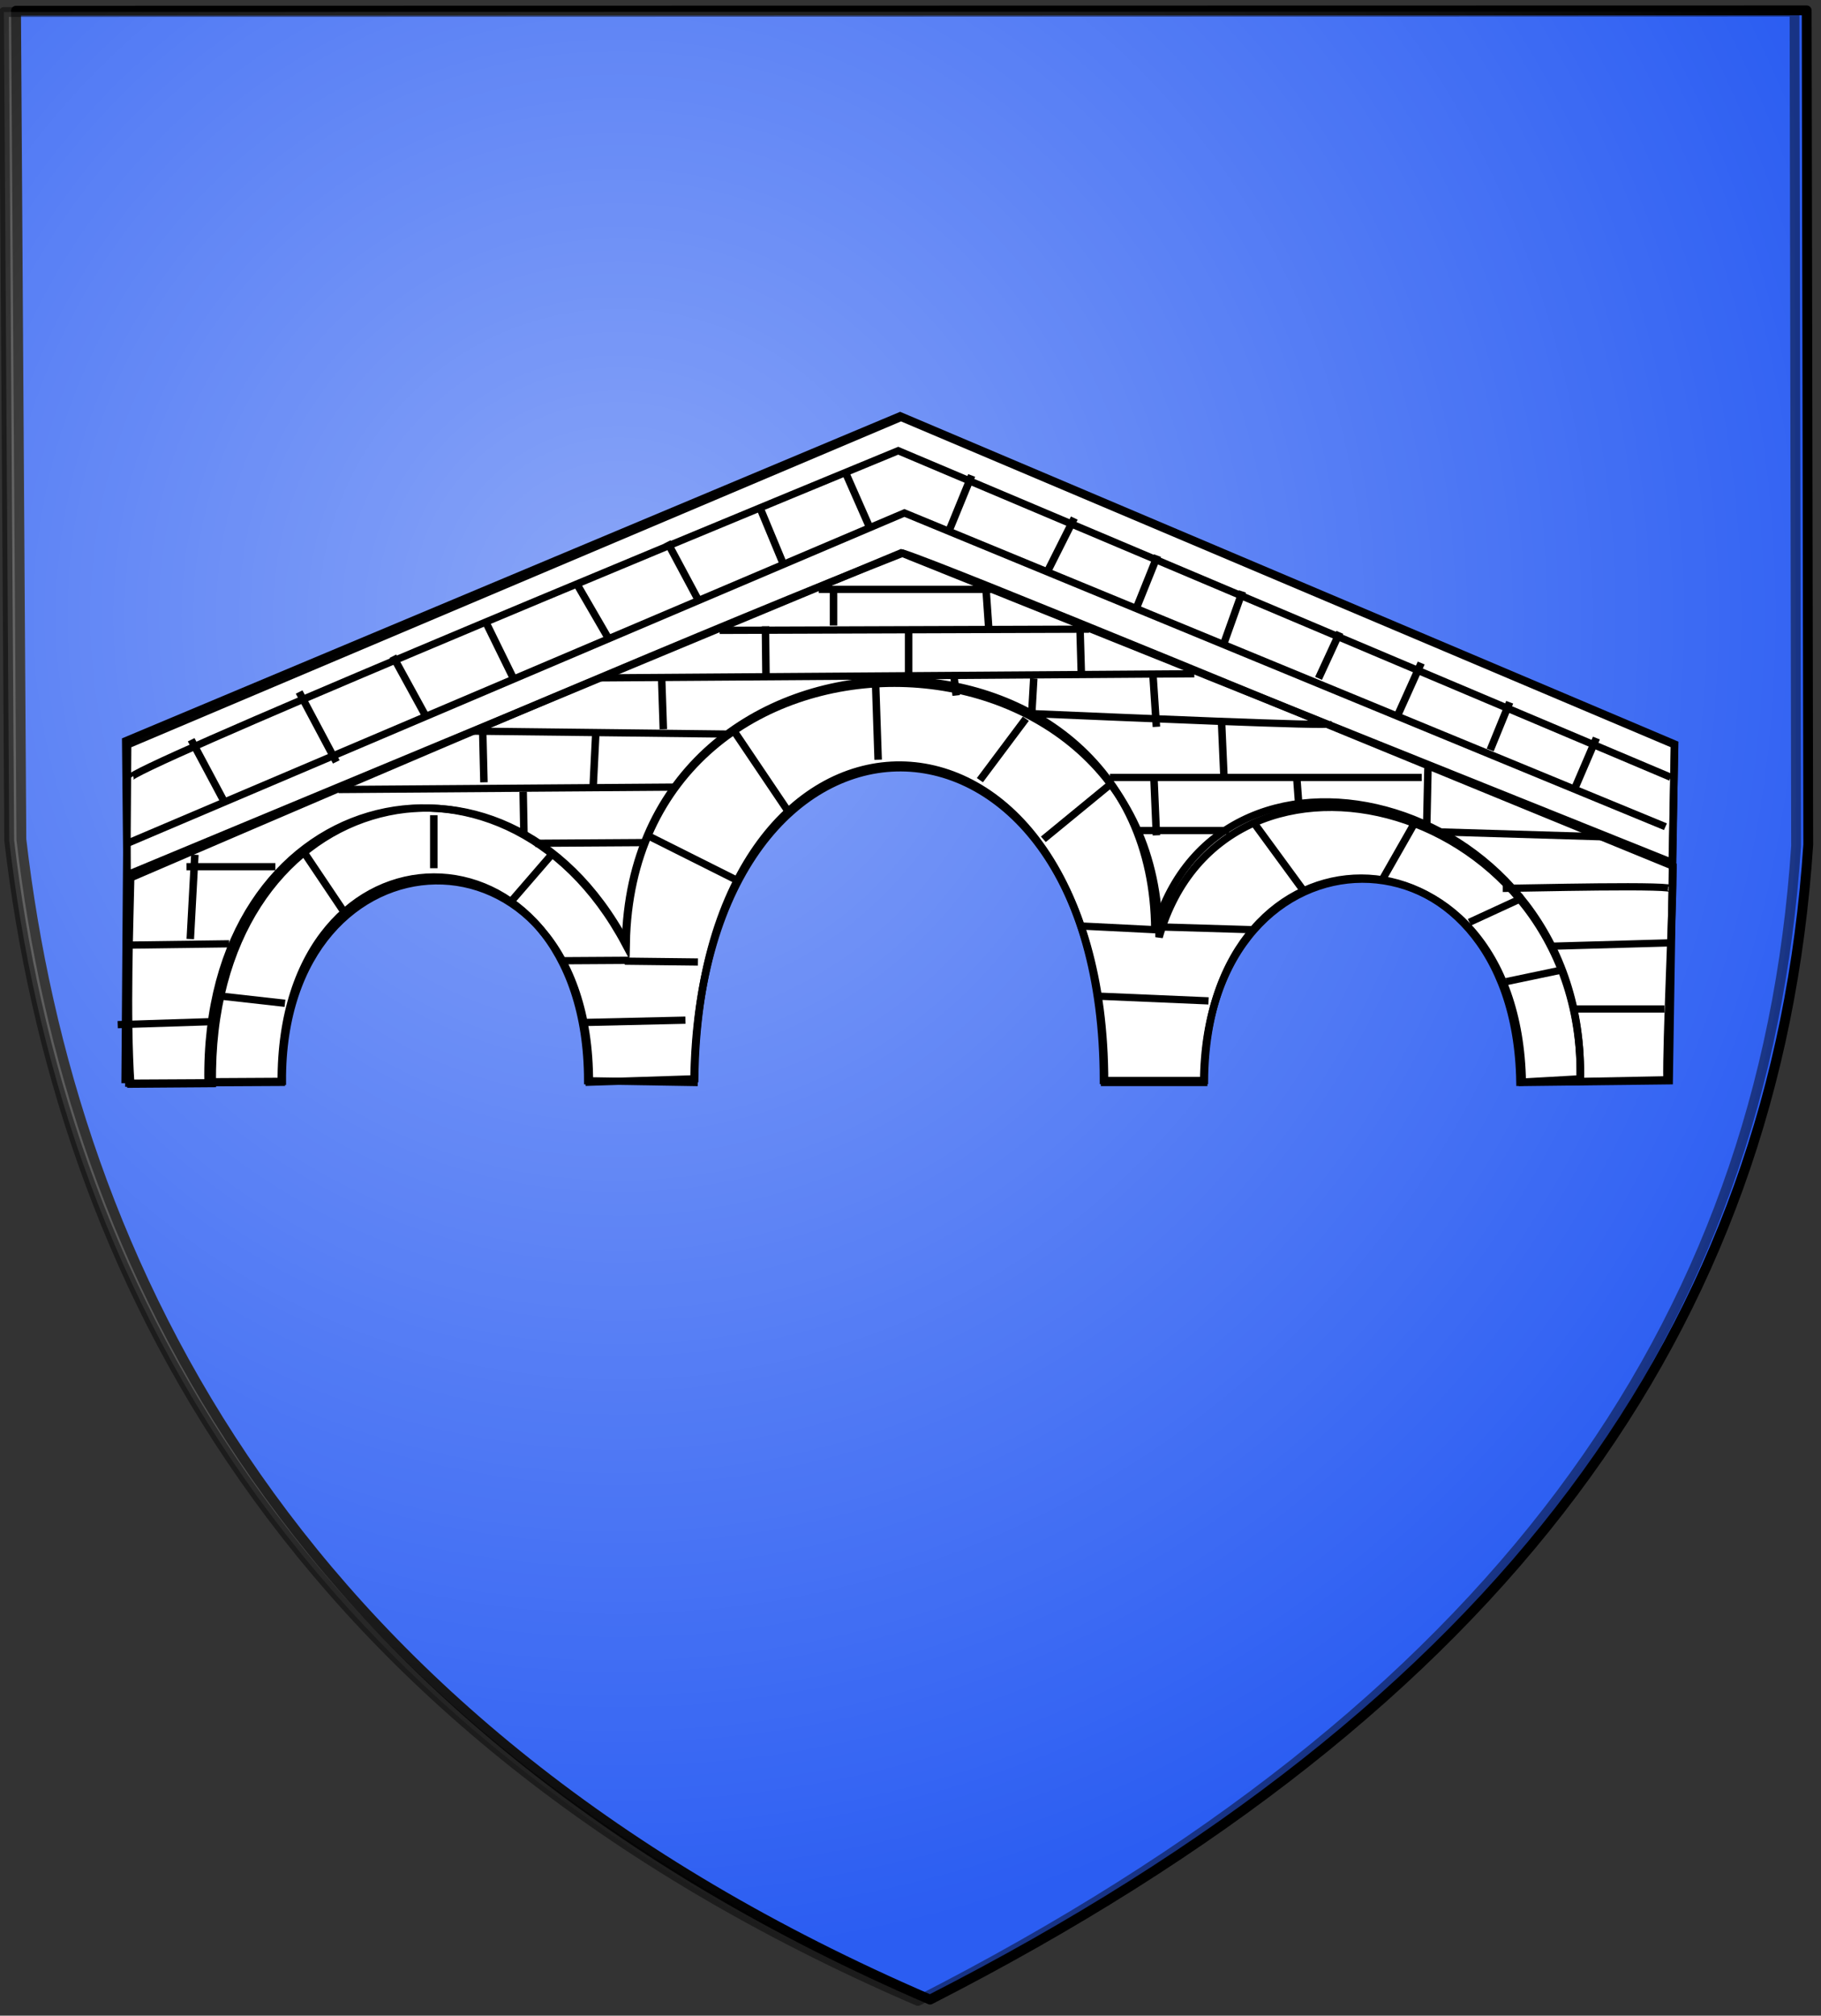 <svg xmlns="http://www.w3.org/2000/svg" xmlns:xlink="http://www.w3.org/1999/xlink" version="1.0" width="741" height="820"><rect width="100%" height="100%" fill="#333333" stroke="none"/><defs><linearGradient id="a"><stop style="stop-color:white;stop-opacity:1" offset="0"/><stop style="stop-color:white;stop-opacity:0" offset="1"/></linearGradient><linearGradient id="b"><stop style="stop-color:#000;stop-opacity:1" offset="0"/><stop style="stop-color:#000;stop-opacity:0" offset="1"/></linearGradient><radialGradient xlink:href="#a" id="c" cx="254.483" cy="265.479" fx="254.483" fy="265.479" r="365.911" gradientTransform="matrix(1.458 0 0 1.493 -119.248 -145.802)" gradientUnits="userSpaceOnUse"/></defs><path d="m6.525 4.35 728.647-.132.637 339.442c-12.928 196.07-123.216 350.154-357.347 469.815C120.38 702.303 28.982 515.26 8.7 341.485L6.525 4.35z" style="opacity:1;fill:#2b5df2;fill-opacity:1;fill-rule:evenodd;stroke:#000;stroke-width:4;stroke-linecap:round;stroke-linejoin:round;stroke-miterlimit:4;stroke-dasharray:none;stroke-opacity:1"/><path style="opacity:.45;fill:url(#c);fill-opacity:1;fill-rule:evenodd;stroke:#000;stroke-width:4;stroke-linecap:round;stroke-linejoin:round;stroke-miterlimit:4;stroke-opacity:1;stroke-dasharray:none" d="m1.58 4.875 728.647-.132.637 339.443C717.936 540.255 607.648 694.339 373.516 814 115.434 702.828 24.037 515.787 3.755 342.01L1.58 4.876z"/><g style="stroke-width:1.298;stroke-miterlimit:4;stroke-dasharray:none"><path d="m17.166 203.954.433-60.608 133.808-58.648 133.809 58.648-.919 60.176-25.414.306c-.749-48.74-54.785-48.382-55.116 0H186.62c-.05-74.775-70.208-75.545-71.038 0l-18.372-.306c-.066-48.696-53.273-48.774-53.025.284l-27.02.148z" style="fill:#fff;fill-opacity:1;fill-rule:evenodd;stroke:#000;stroke-width:1.298;stroke-linecap:butt;stroke-linejoin:miter;stroke-miterlimit:4;stroke-opacity:1;stroke-dasharray:none" transform="matrix(2.352 0 0 2.271 10.54 -22.517)"/><path d="m17.503 166.635-.232-24.026 133.983-58.217 133.993 58.802-.416 21.234-133.423-55.477-133.905 57.684z" style="fill:#fff;fill-opacity:.014;fill-rule:evenodd;stroke:#000;stroke-width:1.298;stroke-linecap:butt;stroke-linejoin:miter;stroke-miterlimit:4;stroke-opacity:1;stroke-dasharray:none" transform="matrix(2.352 0 0 2.271 10.54 -22.517)"/><path d="m17.722 160.91 134.268-59.106 131.666 56.204" style="fill:none;stroke:#000;stroke-width:1.298;stroke-linecap:butt;stroke-linejoin:miter;stroke-miterlimit:4;stroke-opacity:1;stroke-dasharray:none" transform="matrix(2.352 0 0 2.271 10.54 -22.517)"/><path d="M18.029 149.303c-.855-1.307 88.593-39.743 132.89-58.649l133.655 58.496M163.626 95.083l-3.98 10.08M181.385 102.72l-4.593 9.47M195.777 109.44l-3.675 9.47M210.474 115.855l-3.368 9.774M227.315 123.186l-3.674 8.247M241.4 128.684l-3.98 9.164M256.71 135.71l-3.368 8.553M271.714 142.124l-3.674 8.859M141.886 94.778l4.287 10.08M126.882 100.582l4.287 10.69M110.96 106.996l5.205 10.08M95.037 114.022l5.818 10.386M79.421 121.048l5.206 10.996M63.5 127.462l5.817 10.997M47.27 133.877 53.7 146.4M28.592 142.43l5.512 10.691" style="fill:none;stroke:#000;stroke-width:1.298;stroke-linecap:butt;stroke-linejoin:miter;stroke-miterlimit:4;stroke-opacity:1;stroke-dasharray:none" transform="matrix(2.352 0 0 2.271 10.54 -22.517)"/><path d="M31.52 203.7c-.833-52.83 50.978-66.004 72.212-24.667 1.135-62.535 91.313-62.692 91.587-2.477 11.41-41.196 74.738-23.843 73.581 26.611l-10.407.611c-.748-48.74-54.277-48.687-54.608-.305h-17.453c-.05-74.774-69.902-75.85-70.732-.306l-18.219.611c.064-48.962-53.395-47.181-53.125-.152l-12.835.074z" style="fill:#fff;fill-opacity:0;fill-rule:evenodd;stroke:#000;stroke-width:1.298;stroke-linecap:butt;stroke-linejoin:miter;stroke-miterlimit:4;stroke-opacity:1;stroke-dasharray:none" fill="none" transform="matrix(2.352 0 0 2.271 10.54 -22.517)"/><path d="m147.015 132.617.433 13.391M185.122 188.343l19.486.864M194.871 175.92l17.33.533M256.138 185.751l9.96-2.16M249.744 175.13l9.426-4.499M234.688 167.46l5.861-10.652M220.989 169.388l-8.587-12.148M182.956 175.815l12.812.664M176.028 160.264l11.692-9.936M165.049 149.67l7.948-11.006M131.911 155.311l-9.146-14.055M123.124 167.66l-15.082-7.828M114.105 192.663l-18.188.432M116.27 182.247l-12.663-.152M104.35 181.942l-11.595.074M84.226 171.063l6.495-7.775M70.57 165.448v-9.504M54.959 173.15l-6.675-10.294" style="fill:none;stroke:#000;stroke-width:1.298;stroke-linecap:butt;stroke-linejoin:miter;stroke-miterlimit:4;stroke-opacity:1;stroke-dasharray:none" transform="matrix(2.352 0 0 2.271 10.54 -22.517)"/><path d="m44.82 189.639-11.158-1.296" style="fill:#000;fill-opacity:1;fill-rule:evenodd;stroke:#000;stroke-width:1.298;stroke-linecap:butt;stroke-linejoin:miter;stroke-miterlimit:4;stroke-opacity:1;stroke-dasharray:none" transform="matrix(2.352 0 0 2.271 10.54 -22.517)"/><path d="m244.185 158.925 29.395.916" style="fill:none;stroke:#000;stroke-width:1.298;stroke-linecap:butt;stroke-linejoin:miter;stroke-miterlimit:4;stroke-opacity:1;stroke-dasharray:none" transform="matrix(2.352 0 0 2.271 10.54 -22.517)"/><path d="M32.251 204.027c-.834-52.83 50.365-66.462 71.599-25.125 1.135-62.536 91.926-61.317 92.2-1.103 11.409-41.196 74.035-24.606 72.878 25.848l15-.305c-.146-6.612 1.02-31.047 1.043-38.257-61.955-26.226-124.542-53.142-133.24-56.083-30.738 12.49-87.389 37.574-133.61 58.167-.146 7.766-.777 24.522.012 36.963l14.118-.105z" style="fill:#fffffe;fill-opacity:0;fill-rule:evenodd;stroke:#000;stroke-width:1.298;stroke-linecap:butt;stroke-linejoin:miter;stroke-miterlimit:4;stroke-opacity:1;stroke-dasharray:none" fill="none" transform="matrix(2.352 0 0 2.271 10.54 -22.517)"/><path d="M137.173 115.491h30.785M120.022 122.835l63.92-.216M166.143 115.96l.433 6.443M139.728 115.439v6.532M99.438 131.348l102.708-.737M127.946 122.097l.09 8.514M182.598 130.61l-.217-7.79M152.719 123.267v7.344M173.504 137.723c16.383.72 52.8 2.356 51.905 1.855M194.976 130.574l.613 9.54M174.37 131.475l-.359 6.449M160.513 130.61l.433 3.889M77.378 140.889l43.73.521M109.975 130.969l.307 9.577M54.068 151.346l57.946-.432M98.59 141.41l-.433 9.072M79.03 140.821l.216 9.23M187.539 149.186h53.95M206.847 138.967l.433 10.22M191.923 158.69h16.223M195.156 149.186l.433 10.368M219.838 148.754l.433 6.048M242.572 147.517l-.216 10.309M88.101 160.976l19.053-.126M86.032 151.778l.127 7.239M255.515 169.058c2.863 0 31.456-.767 29.002.2M263.574 179.425l20.764-.61M267.45 190.657h16.022M27.79 165.17h15.372M17.58 179.22l17.582-.238M29.23 163.031l-.79 15.098M15.881 193.465l15.874-.522" style="fill:none;stroke:#000;stroke-width:1.298;stroke-linecap:butt;stroke-linejoin:miter;stroke-miterlimit:4;stroke-opacity:1;stroke-dasharray:none" transform="matrix(2.352 0 0 2.271 10.54 -22.517)"/></g></svg>